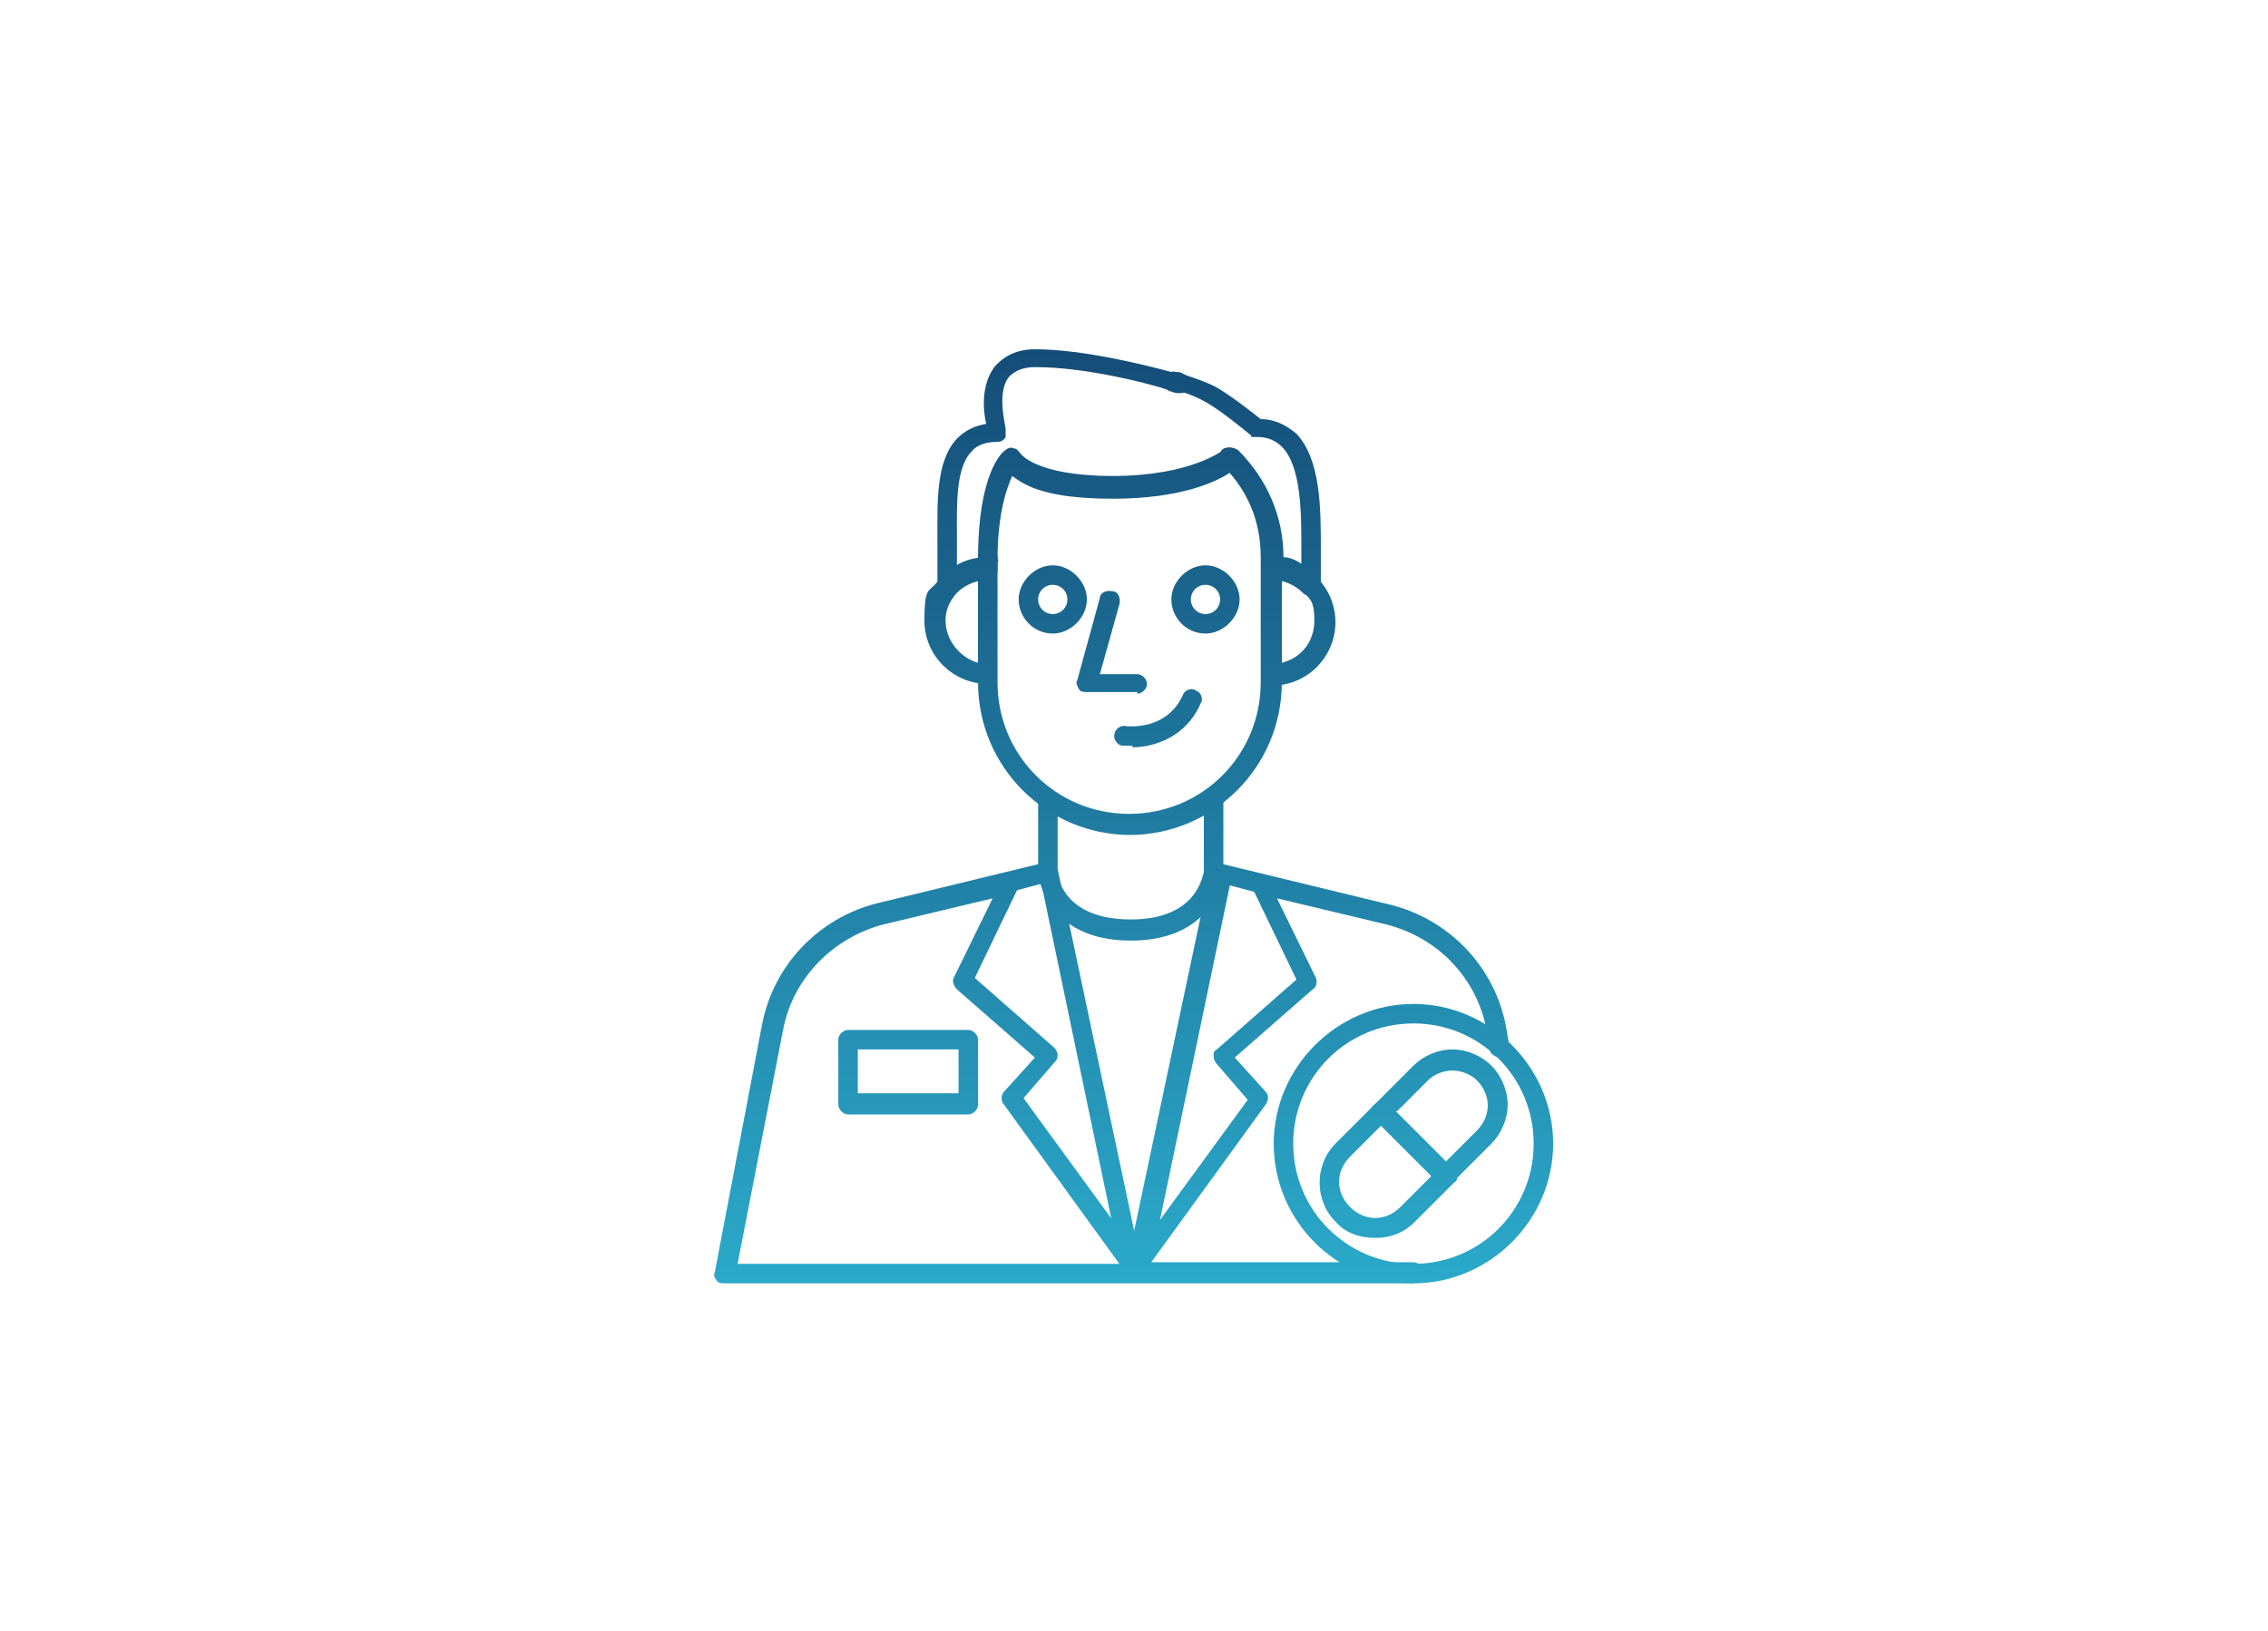 <?xml version="1.0" encoding="UTF-8"?>
<svg id="Capa_1" xmlns="http://www.w3.org/2000/svg" xmlns:xlink="http://www.w3.org/1999/xlink" version="1.1" viewBox="0 0 139.6 100.4">
  <!-- Generator: Adobe Illustrator 29.0.0, SVG Export Plug-In . SVG Version: 2.1.0 Build 186)  -->
  <defs>
    <style>
      .st0 {
        fill: url(#Degradado_sin_nombre_211);
      }

      .st1 {
        fill: url(#Degradado_sin_nombre_213);
      }

      .st2 {
        fill: url(#Degradado_sin_nombre_212);
      }

      .st3 {
        fill: url(#Degradado_sin_nombre_214);
      }

      .st4 {
        fill: url(#Degradado_sin_nombre_215);
      }

      .st5 {
        fill: url(#Degradado_sin_nombre_210);
      }

      .st6 {
        fill: url(#Degradado_sin_nombre_2);
      }

      .st7 {
        fill: url(#Degradado_sin_nombre_27);
      }

      .st8 {
        fill: url(#Degradado_sin_nombre_24);
      }

      .st9 {
        fill: url(#Degradado_sin_nombre_26);
      }

      .st10 {
        fill: url(#Degradado_sin_nombre_29);
      }

      .st11 {
        fill: url(#Degradado_sin_nombre_28);
      }

      .st12 {
        fill: url(#Degradado_sin_nombre_23);
      }

      .st13 {
        fill: url(#Degradado_sin_nombre_25);
      }

      .st14 {
        fill: url(#Degradado_sin_nombre_22);
      }

      .st15 {
        fill: url(#Degradado_sin_nombre_21);
      }
    </style>
    <linearGradient id="Degradado_sin_nombre_2" data-name="Degradado sin nombre 2" x1="69.6" y1="21" x2="69.6" y2="79.5" gradientUnits="userSpaceOnUse">
      <stop offset="0" stop-color="#144c77"/>
      <stop offset="1" stop-color="#2baaca"/>
    </linearGradient>
    <linearGradient id="Degradado_sin_nombre_21" data-name="Degradado sin nombre 2" x1="59.2" x2="59.2" xlink:href="#Degradado_sin_nombre_2"/>
    <linearGradient id="Degradado_sin_nombre_22" data-name="Degradado sin nombre 2" x1="80" y1="21" x2="80" y2="79.5" xlink:href="#Degradado_sin_nombre_2"/>
    <linearGradient id="Degradado_sin_nombre_23" data-name="Degradado sin nombre 2" x1="69.5" x2="69.5" y2="79.5" xlink:href="#Degradado_sin_nombre_2"/>
    <linearGradient id="Degradado_sin_nombre_24" data-name="Degradado sin nombre 2" x1="72.5" y1="21" x2="72.5" y2="79.5" xlink:href="#Degradado_sin_nombre_2"/>
    <linearGradient id="Degradado_sin_nombre_25" data-name="Degradado sin nombre 2" x1="69.6" x2="69.6" y2="79.5" xlink:href="#Degradado_sin_nombre_2"/>
    <linearGradient id="Degradado_sin_nombre_26" data-name="Degradado sin nombre 2" x1="65.8" y1="21" x2="65.8" y2="79.5" xlink:href="#Degradado_sin_nombre_2"/>
    <linearGradient id="Degradado_sin_nombre_27" data-name="Degradado sin nombre 2" x1="55.9" y1="21" x2="55.9" y2="79.5" xlink:href="#Degradado_sin_nombre_2"/>
    <linearGradient id="Degradado_sin_nombre_28" data-name="Degradado sin nombre 2" x1="87" y1="21" x2="87" y2="79.5" xlink:href="#Degradado_sin_nombre_2"/>
    <linearGradient id="Degradado_sin_nombre_29" data-name="Degradado sin nombre 2" x1="85.4" y1="21" x2="85.4" y2="79.5" xlink:href="#Degradado_sin_nombre_2"/>
    <linearGradient id="Degradado_sin_nombre_210" data-name="Degradado sin nombre 2" x1="88.6" y1="21" x2="88.6" y2="79.5" xlink:href="#Degradado_sin_nombre_2"/>
    <linearGradient id="Degradado_sin_nombre_211" data-name="Degradado sin nombre 2" x1="64.8" x2="64.8" y2="79.5" xlink:href="#Degradado_sin_nombre_2"/>
    <linearGradient id="Degradado_sin_nombre_212" data-name="Degradado sin nombre 2" x1="74.2" y1="21" x2="74.2" y2="79.5" xlink:href="#Degradado_sin_nombre_2"/>
    <linearGradient id="Degradado_sin_nombre_213" data-name="Degradado sin nombre 2" x1="68.5" y1="21" x2="68.5" y2="79.5" xlink:href="#Degradado_sin_nombre_2"/>
    <linearGradient id="Degradado_sin_nombre_214" data-name="Degradado sin nombre 2" x1="71.3" y1="21" x2="71.3" y2="79.5" xlink:href="#Degradado_sin_nombre_2"/>
    <linearGradient id="Degradado_sin_nombre_215" data-name="Degradado sin nombre 2" x1="81.2" y1="21" x2="81.2" y2="79.5" xlink:href="#Degradado_sin_nombre_2"/>
  </defs>
  <path class="st6" d="M69.6,51.4c-5.2,0-9.4-4.2-9.4-9.4v-7.7c0-.3.3-.6.6-.6s.6.3.6.6v7.7c0,4.5,3.6,8.1,8.1,8.1s8.1-3.6,8.1-8.1v-7.7c0-2.2-.8-4.2-2.4-5.7-.2-.2-.2-.6,0-.9.2-.2.6-.2.9,0,1.8,1.8,2.8,4.1,2.8,6.6v7.7c0,5.2-4.2,9.4-9.4,9.4Z"/>
  <path class="st15" d="M60.8,42.1c-2.1,0-3.9-1.7-3.9-3.9s.3-1.7.8-2.4c.7-.9,1.8-1.5,3-1.5s.6.3.6.6v6.5c0,.3-.3.6-.6.6ZM60.2,35.7c-.6.1-1.1.5-1.4.9-.4.5-.6,1-.6,1.6,0,1.2.9,2.3,2,2.6v-5.1Z"/>
  <path class="st14" d="M78.3,42.1c-.3,0-.6-.3-.6-.6v-6.5c0-.3.3-.6.6-.6,1.1,0,2.1.4,2.8,1.2.7.7,1.1,1.7,1.1,2.7,0,2.1-1.7,3.9-3.9,3.9ZM78.9,35.7v5.1c1.2-.3,2-1.3,2-2.6s-.3-1.3-.7-1.8c-.4-.4-.8-.6-1.3-.8Z"/>
  <path class="st12" d="M58.3,36.8c0,0-.1,0-.2,0-.2,0-.4-.3-.4-.6v-1.9c0-.4,0-.8,0-1.2,0-2.2-.1-4.7,1.2-6.1.5-.5,1.1-.8,1.8-.9-.2-.9-.3-2.4.5-3.5.6-.7,1.4-1.1,2.5-1.1h0c3,0,6.9,1,8.4,1.4h.3c.2.1.3.2.4.2.1,0,.2,0,.2,0,.6.2,1.2.4,1.8.7.9.5,2.3,1.6,2.8,2,.9,0,1.6.4,2.2.9,1.5,1.6,1.5,4.6,1.5,7.1v2.3c0,.3-.2.5-.4.6-.2,0-.5,0-.7-.2-.5-.5-1.2-.8-1.9-.8s-.6-.3-.6-.6v-.6c0-2-.7-3.9-2-5.4-.9.6-3.1,1.6-7.2,1.6s-5.4-.8-6.2-1.4c-.3.7-.9,2.2-.9,5.2v.6c0,.3-.3.6-.6.6-.8,0-1.6.4-2.1,1-.1.2-.3.2-.5.2ZM63.7,22.6c-.7,0-1.2.2-1.6.6-.7.9-.3,2.6-.2,3.2,0,.2,0,.4,0,.5-.1.2-.3.3-.5.3-.7,0-1.3.2-1.6.6-1,1-.9,3.4-.9,5.2,0,.4,0,.9,0,1.3v.6c.4-.2.8-.4,1.3-.5h0c0-5.3,1.5-6.6,1.7-6.7.1-.1.3-.2.5-.1.2,0,.3.2.4.3h0s.9,1.4,5.7,1.4,6.8-1.6,6.8-1.6c.2-.2.6-.2.9,0,1.8,1.8,2.8,4.1,2.8,6.6h0c.4,0,.8.2,1.1.4v-1c0-2.1,0-5-1.2-6.2-.4-.4-.9-.6-1.5-.6s-.3,0-.4-.1c0,0-1.8-1.5-2.7-2-.5-.3-1-.5-1.6-.7,0,0,0,0-.1,0,0,0-.2,0-.4-.1h-.3c-1.5-.5-5.3-1.4-8.1-1.4h0Z"/>
  <path class="st8" d="M72.7,24.2c0,0-.1,0-.2,0,0,0-.2,0-.4-.1-.3,0-.5-.4-.4-.8,0-.3.4-.5.7-.4.1,0,.3,0,.4.1.3.1.5.4.4.8,0,.3-.3.4-.6.4Z"/>
  <path class="st13" d="M69.6,57.9c-5.3,0-5.7-4.1-5.7-4.1,0,0,0,0,0,0v-4.6c0-.3.3-.6.6-.6s.6.3.6.6v4.5c0,.3.4,2.9,4.5,2.9s4.4-2.7,4.5-2.9v-4.5c0-.3.3-.6.6-.6s.6.3.6.6v4.6s0,0,0,0c0,0-.4,4.1-5.7,4.1Z"/>
  <path class="st9" d="M87,79h-42.4c-.2,0-.4,0-.5-.2-.1-.1-.2-.3-.1-.5l2.9-15.2c.7-3.7,3.5-6.6,7.1-7.5l10.3-2.5c.2,0,.3,0,.5,0,.1,0,.2.2.3.4l5.1,24.1s0,0,0,.1h16.8c.3,0,.6.3.6.6s-.3.6-.6.6ZM45.4,77.8h23.5l-7.1-9.8c-.2-.2-.2-.6,0-.8l1.9-2.1-4.8-4.2c-.2-.2-.3-.5-.2-.7l2.4-4.9-6.7,1.6c-3.1.8-5.6,3.3-6.2,6.5l-2.8,14.4ZM63,67.6l5.4,7.4-4.3-20.6-1.5.4-2.6,5.4,4.9,4.3c.1.1.2.3.2.4,0,.2,0,.3-.2.5l-1.9,2.2Z"/>
  <path class="st7" d="M59.6,68.6h-7.4c-.3,0-.6-.3-.6-.6v-4c0-.3.3-.6.6-.6h7.4c.3,0,.6.3.6.6v4c0,.3-.3.6-.6.6ZM52.8,67.3h6.2v-2.7h-6.2v2.7Z"/>
  <path class="st11" d="M87,79c-4.8,0-8.6-3.9-8.6-8.6s3.9-8.6,8.6-8.6,8.6,3.9,8.6,8.6-3.9,8.6-8.6,8.6ZM87,63c-4.1,0-7.4,3.3-7.4,7.4s3.3,7.4,7.4,7.4,7.4-3.3,7.4-7.4-3.3-7.4-7.4-7.4Z"/>
  <g>
    <path class="st10" d="M84.6,76.2c-.9,0-1.8-.3-2.4-1-1.3-1.3-1.3-3.5,0-4.8l2.4-2.4c.2-.2.6-.2.9,0l4,4c.1.1.2.3.2.4s0,.3-.2.4l-2.4,2.4c-.7.7-1.5,1-2.4,1ZM85,69.3l-1.9,1.9c-.9.9-.9,2.2,0,3.1.9.9,2.2.9,3.1,0l1.9-1.9-3.1-3.1Z"/>
    <path class="st5" d="M89,73c-.2,0-.3,0-.4-.2l-4-4c-.1-.1-.2-.3-.2-.4s0-.3.2-.4l2.4-2.4c.6-.6,1.5-1,2.4-1s1.8.4,2.4,1c.6.6,1,1.5,1,2.4,0,.9-.4,1.8-1,2.4l-2.4,2.4c-.1.1-.3.2-.4.2ZM85.9,68.4l3.1,3.1,1.9-1.9c.9-.9.9-2.2,0-3.1-.4-.4-1-.6-1.5-.6s-1.1.2-1.5.6l-1.9,1.9Z"/>
  </g>
  <path class="st0" d="M64.8,39c-1.2,0-2.1-1-2.1-2.1s1-2.1,2.1-2.1,2.1,1,2.1,2.1-1,2.1-2.1,2.1ZM64.8,36c-.5,0-.9.4-.9.9s.4.9.9.9.9-.4.9-.9-.4-.9-.9-.9Z"/>
  <path class="st2" d="M74.2,39c-1.2,0-2.1-1-2.1-2.1s1-2.1,2.1-2.1,2.1,1,2.1,2.1-1,2.1-2.1,2.1ZM74.2,36c-.5,0-.9.4-.9.9s.4.9.9.9.9-.4.9-.9-.4-.9-.9-.9Z"/>
  <path class="st1" d="M70,42.6h-3.1c-.2,0-.4,0-.5-.2-.1-.2-.2-.4-.1-.5l1.4-5.1c0-.3.4-.5.8-.4.3,0,.5.4.4.8l-1.2,4.3h2.3c.3,0,.6.3.6.6s-.3.6-.6.6Z"/>
  <path class="st3" d="M69.7,45.9c-.2,0-.4,0-.6,0-.3,0-.6-.4-.5-.7,0-.3.4-.6.7-.5h0c.1,0,2.5.3,3.5-1.9.1-.3.5-.5.8-.3.3.1.5.5.3.8-.9,2.1-2.9,2.7-4.2,2.7Z"/>
  <path class="st4" d="M70.1,78.4c0,0-.2,0-.3,0-.3-.1-.4-.4-.4-.7l5.1-24.1c0-.2.1-.3.3-.4.1,0,.3-.1.5,0l10.3,2.5c3.6.9,6.4,3.8,7.1,7.5l.2,1.2c0,.3-.2.7-.5.7-.3,0-.7-.2-.7-.5l-.2-1.2c-.6-3.2-3-5.7-6.2-6.5l-6.7-1.6,2.4,4.9c.1.3,0,.6-.2.7l-4.8,4.2,1.9,2.1c.2.2.2.5,0,.8l-7.4,10.2c-.1.2-.3.3-.5.3ZM75.7,54.5l-4.3,20.6,5.4-7.4-1.9-2.2c-.1-.1-.2-.3-.2-.5,0-.2,0-.3.2-.4l4.9-4.3-2.6-5.4-1.5-.4Z"/>
</svg>